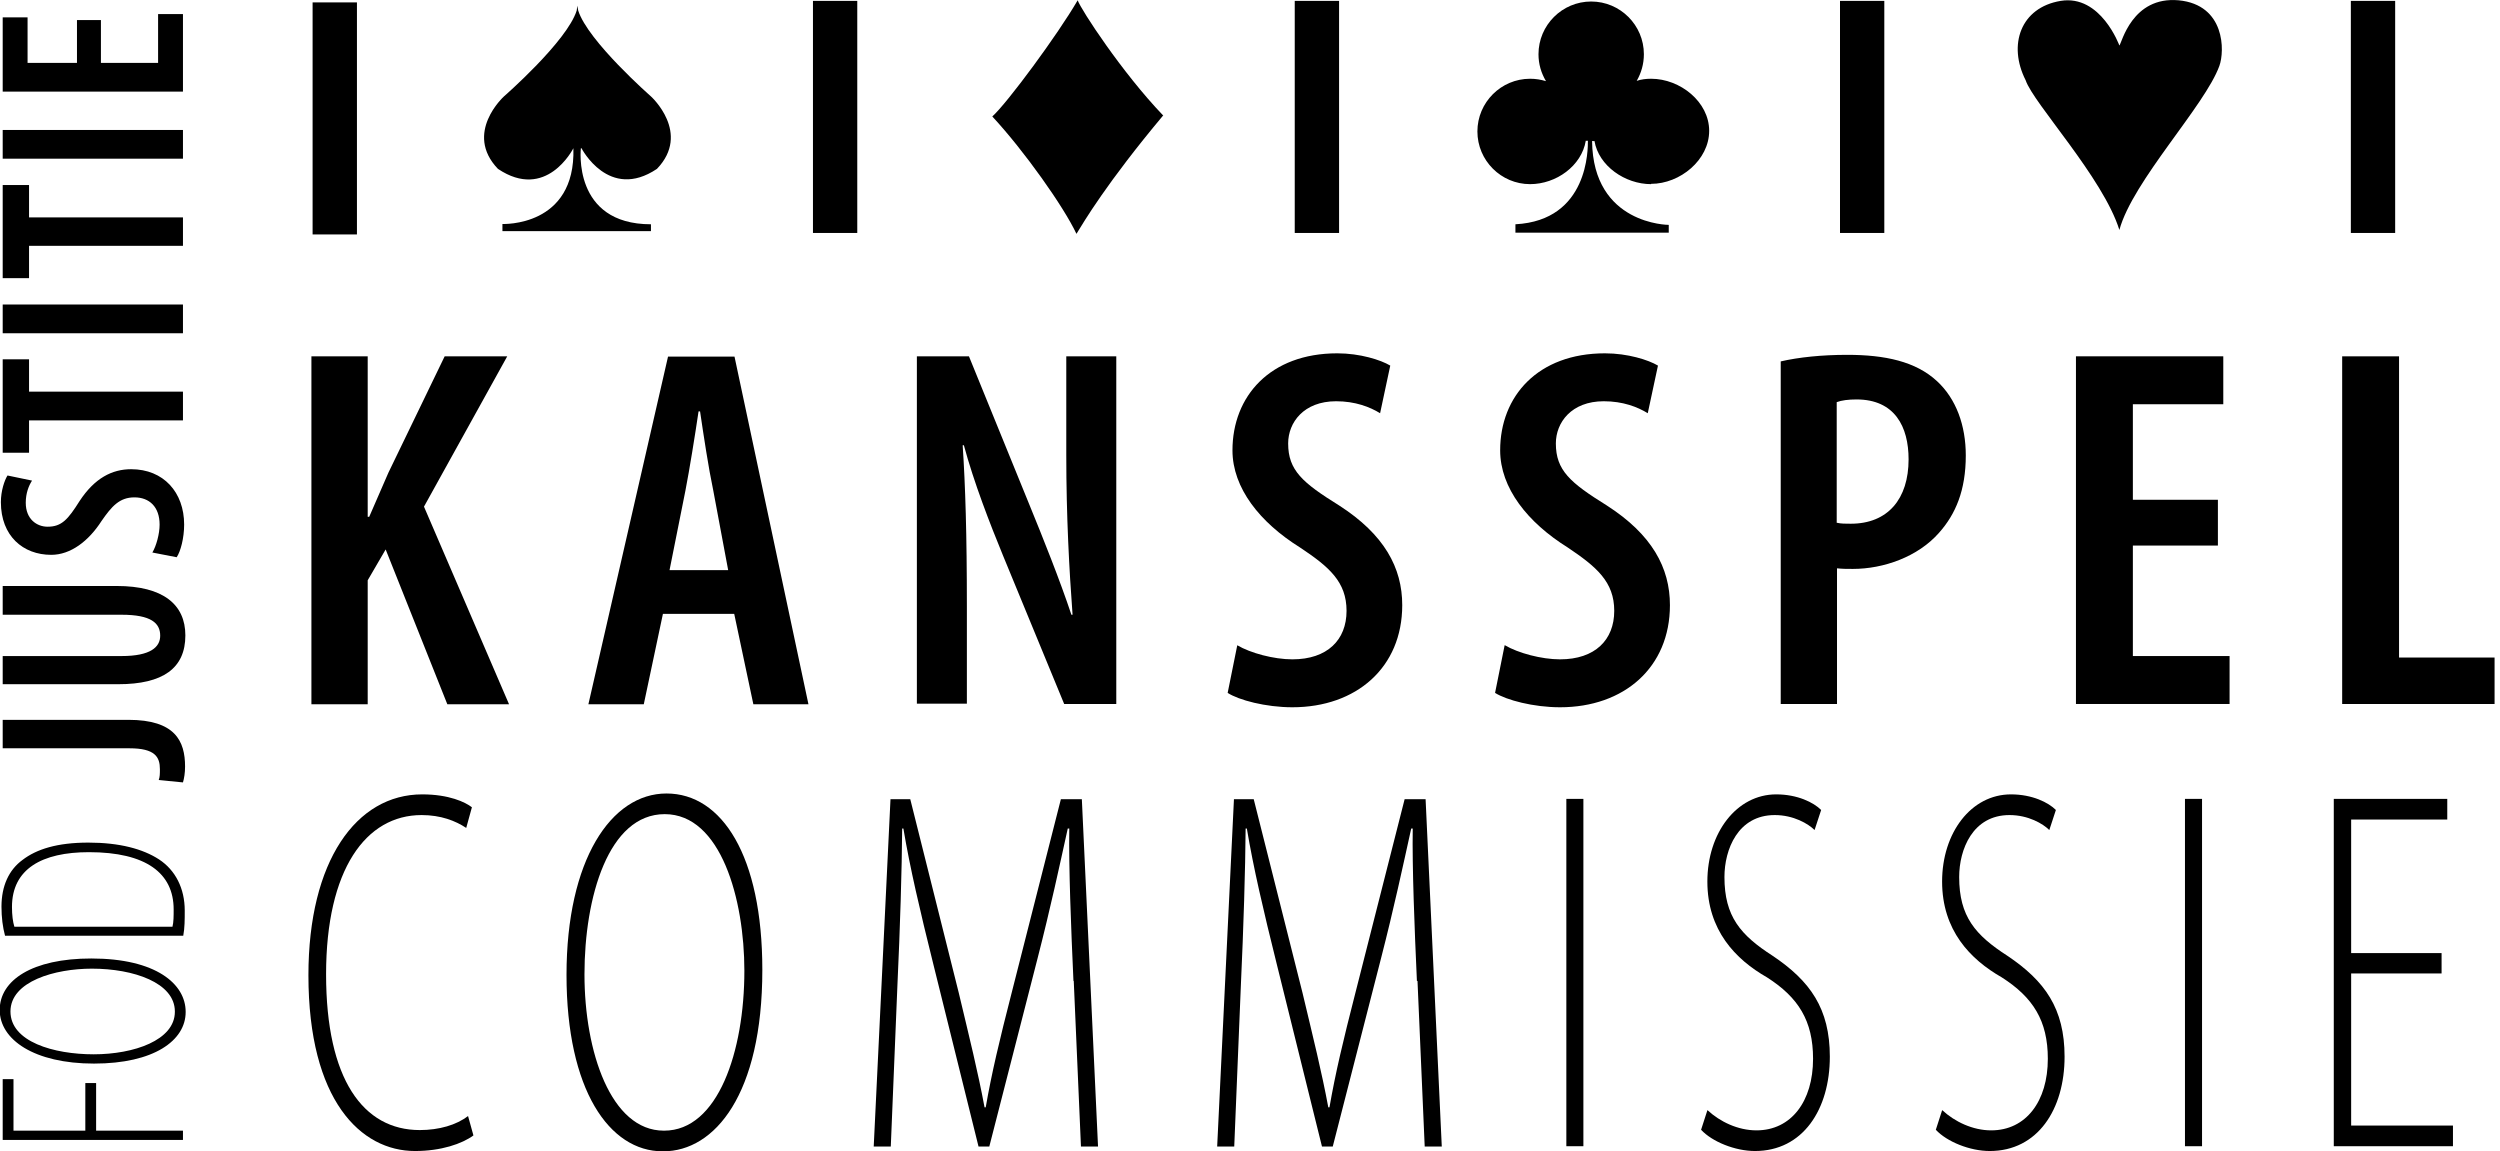 <svg width="76" height="35" viewBox="0 0 76 35" fill="none" xmlns="http://www.w3.org/2000/svg">
<g clip-path="url(#clip0_2935_11491)">
<path d="M10.851 0.073H9.503V7.127H10.851V0.073Z" fill="black" style="fill:black;fill-opacity:1;"/>
<path d="M40.708 0.027H39.36V7.082H40.708V0.027Z" fill="black" style="fill:black;fill-opacity:1;"/>
<path d="M26.061 0.027H24.714V7.082H26.061V0.027Z" fill="black" style="fill:black;fill-opacity:1;"/>
<path d="M57.283 0.027H55.936V7.082H57.283V0.027Z" fill="black" style="fill:black;fill-opacity:1;"/>
<path d="M72.813 0.027H71.466V7.082H72.813V0.027Z" fill="black" style="fill:black;fill-opacity:1;"/>
<path d="M17.677 4.506C17.677 4.506 18.506 6.117 19.971 5.134C21.018 4.042 19.789 2.931 19.789 2.931C19.789 2.931 17.869 1.247 17.577 0.319L17.55 0.173L17.532 0.319C17.24 1.256 15.32 2.931 15.32 2.931C15.32 2.931 14.091 4.042 15.138 5.134C16.603 6.117 17.413 4.542 17.431 4.506C17.504 6.909 15.274 6.809 15.274 6.809V7.027H19.789C19.789 7.027 19.789 6.955 19.789 6.818C17.386 6.818 17.659 4.497 17.659 4.506" fill="black" style="fill:black;fill-opacity:1;"/>
<path d="M35.364 3.505C33.635 5.571 32.943 6.754 32.724 7.109C32.342 6.29 31.131 4.579 30.166 3.541C30.622 3.131 32.16 1.047 32.761 0.009C32.861 0.291 34.108 2.203 35.355 3.505" fill="black" style="fill:black;fill-opacity:1;"/>
<path d="M50.193 5.589C51.076 5.589 51.959 4.861 51.959 3.978C51.959 3.095 51.076 2.394 50.193 2.394C50.038 2.394 49.892 2.412 49.756 2.458C49.892 2.221 49.974 1.948 49.974 1.648C49.974 0.765 49.255 0.046 48.372 0.046C47.489 0.046 46.77 0.765 46.77 1.648C46.77 1.948 46.852 2.221 46.998 2.467C46.843 2.421 46.688 2.394 46.515 2.394C45.632 2.394 44.913 3.113 44.913 3.996C44.913 4.879 45.632 5.598 46.515 5.598C47.307 5.598 48.081 5.043 48.208 4.278C48.263 4.287 48.208 4.278 48.272 4.278C48.272 4.515 48.299 6.7 46.069 6.818V7.073H50.73V6.836C50.73 6.836 48.427 6.836 48.399 4.287C48.472 4.287 48.399 4.297 48.472 4.287C48.6 5.043 49.401 5.598 50.193 5.598" fill="black" style="fill:black;fill-opacity:1;"/>
<path d="M64.429 1.384C64.429 1.384 63.865 -0.173 62.645 0.027C61.425 0.228 61.034 1.365 61.58 2.44C61.808 3.131 63.938 5.407 64.429 6.991C64.83 5.507 67.032 3.213 67.469 2.003C67.633 1.557 67.651 0.146 66.231 0.009C64.811 -0.118 64.502 1.311 64.429 1.384Z" fill="black" style="fill:black;fill-opacity:1;"/>
<path d="M0.082 34.654V32.806H0.41V34.372H2.594V32.925H2.922V34.372H5.562V34.654H0.082Z" fill="black" style="fill:black;fill-opacity:1;"/>
<path d="M5.644 30.767C5.644 31.632 4.679 32.333 2.858 32.333C1.038 32.333 -0.009 31.605 -0.009 30.703C-0.009 29.802 0.974 29.138 2.776 29.138C4.742 29.138 5.644 29.912 5.644 30.758V30.767ZM5.316 30.749C5.316 29.875 4.06 29.447 2.794 29.447C1.675 29.447 0.318 29.83 0.318 30.749C0.318 31.668 1.629 32.051 2.849 32.051C4.069 32.051 5.316 31.623 5.316 30.758V30.749Z" fill="black" style="fill:black;fill-opacity:1;"/>
<path d="M0.155 28.455C0.082 28.182 0.045 27.891 0.045 27.563C0.045 26.926 0.273 26.444 0.683 26.143C1.11 25.815 1.739 25.615 2.685 25.615C3.632 25.615 4.342 25.806 4.833 26.125C5.334 26.453 5.616 27.008 5.616 27.681C5.616 27.954 5.616 28.209 5.571 28.446H0.155V28.455ZM5.243 28.173C5.279 28.036 5.279 27.845 5.279 27.645C5.279 26.544 4.442 25.906 2.703 25.906C1.274 25.906 0.364 26.416 0.364 27.572C0.364 27.818 0.391 28.027 0.437 28.173H5.252H5.243Z" fill="black" style="fill:black;fill-opacity:1;"/>
<path d="M0.082 22.757V21.883H3.905C5.325 21.883 5.626 22.529 5.626 23.303C5.626 23.494 5.598 23.667 5.562 23.785L4.825 23.713C4.861 23.622 4.861 23.512 4.861 23.385C4.861 23.012 4.715 22.748 3.932 22.748H0.082V22.757Z" fill="black" style="fill:black;fill-opacity:1;"/>
<path d="M0.082 19.944H3.696C4.579 19.944 4.87 19.671 4.87 19.325C4.87 18.943 4.597 18.688 3.696 18.688H0.082V17.814H3.55C4.961 17.814 5.635 18.378 5.635 19.316C5.635 20.317 4.952 20.8 3.596 20.8H0.082V19.926V19.944Z" fill="black" style="fill:black;fill-opacity:1;"/>
<path d="M4.633 16.795C4.752 16.594 4.852 16.23 4.852 15.948C4.852 15.411 4.542 15.12 4.087 15.12C3.632 15.12 3.395 15.393 3.086 15.839C2.694 16.449 2.148 16.867 1.557 16.867C0.701 16.867 0.027 16.294 0.027 15.265C0.027 14.919 0.137 14.601 0.228 14.455L0.974 14.61C0.874 14.765 0.783 14.992 0.783 15.284C0.783 15.784 1.12 16.012 1.447 16.012C1.875 16.012 2.066 15.793 2.421 15.229C2.877 14.537 3.404 14.264 3.987 14.264C4.97 14.264 5.598 14.965 5.598 15.948C5.598 16.358 5.489 16.767 5.371 16.94L4.624 16.795H4.633Z" fill="black" style="fill:black;fill-opacity:1;"/>
<path d="M0.883 12.78V13.763H0.082V10.923H0.883V11.906H5.562V12.78H0.883Z" fill="black" style="fill:black;fill-opacity:1;"/>
<path d="M5.562 9.257H0.082V10.131H5.562V9.257Z" fill="black" style="fill:black;fill-opacity:1;"/>
<path d="M0.883 7.473V8.456H0.082V5.625H0.883V6.609H5.562V7.473H0.883Z" fill="black" style="fill:black;fill-opacity:1;"/>
<path d="M5.562 3.951H0.082V4.824H5.562V3.951Z" fill="black" style="fill:black;fill-opacity:1;"/>
<path d="M3.068 0.61V1.912H4.806V0.428H5.562V2.785H0.082V0.528H0.838V1.912H2.34V0.61H3.068Z" fill="black" style="fill:black;fill-opacity:1;"/>
<path d="M14.392 34.517C14.046 34.772 13.409 34.991 12.617 34.991C10.969 34.991 9.376 33.453 9.376 29.648C9.376 26.17 10.832 24.149 12.835 24.149C13.654 24.149 14.146 24.386 14.346 24.541L14.173 25.169C13.845 24.951 13.399 24.778 12.817 24.778C11.124 24.778 9.913 26.425 9.913 29.62C9.913 32.815 11.042 34.354 12.762 34.354C13.345 34.354 13.882 34.199 14.228 33.926L14.392 34.517Z" fill="black" style="fill:black;fill-opacity:1;"/>
<path d="M20.144 35C18.524 35 17.222 33.134 17.222 29.638C17.222 26.143 18.578 24.122 20.262 24.122C21.947 24.122 23.175 26.016 23.175 29.484C23.175 33.27 21.728 35 20.162 35H20.153H20.144ZM20.19 34.372C21.828 34.372 22.629 31.96 22.629 29.511C22.629 27.345 21.919 24.75 20.208 24.75C18.497 24.75 17.768 27.272 17.768 29.62C17.768 31.969 18.569 34.372 20.181 34.372H20.19Z" fill="black" style="fill:black;fill-opacity:1;"/>
<path d="M32.633 29.82C32.56 28.218 32.487 26.361 32.506 25.187H32.46C32.205 26.343 31.941 27.581 31.541 29.138L30.075 34.854H29.747L28.373 29.311C27.963 27.663 27.663 26.38 27.463 25.187H27.426C27.417 26.443 27.363 28.209 27.281 29.966L27.08 34.854H26.561L27.071 24.295H27.672L29.147 30.185C29.474 31.559 29.729 32.579 29.93 33.662H29.966C30.148 32.615 30.385 31.623 30.749 30.203L32.251 24.295H32.888L33.38 34.854H32.861L32.642 29.82H32.633Z" fill="black" style="fill:black;fill-opacity:1;"/>
<path d="M43.074 29.82C43.001 28.218 42.928 26.361 42.947 25.187H42.901C42.646 26.343 42.382 27.581 41.982 29.138L40.516 34.854H40.188L38.814 29.311C38.404 27.663 38.104 26.38 37.904 25.187H37.867C37.858 26.443 37.803 28.209 37.722 29.966L37.521 34.854H37.002L37.512 24.295H38.113L39.597 30.185C39.924 31.559 40.179 32.579 40.38 33.662H40.416C40.598 32.615 40.835 31.623 41.199 30.203L42.701 24.295H43.338L43.83 34.854H43.311L43.092 29.82H43.074Z" fill="black" style="fill:black;fill-opacity:1;"/>
<path d="M48.135 24.286H47.617V34.845H48.135V24.286Z" fill="black" style="fill:black;fill-opacity:1;"/>
<path d="M51.913 33.753C52.286 34.099 52.832 34.363 53.397 34.363C54.453 34.363 55.117 33.48 55.117 32.187C55.117 31.031 54.671 30.321 53.715 29.711C52.76 29.165 51.904 28.282 51.904 26.798C51.904 25.315 52.796 24.149 53.997 24.149C54.644 24.149 55.135 24.395 55.363 24.623L55.163 25.233C54.971 25.042 54.525 24.778 53.952 24.778C52.832 24.778 52.423 25.824 52.423 26.662C52.423 27.863 52.914 28.428 53.888 29.056C55.026 29.82 55.627 30.658 55.627 32.123C55.627 33.726 54.808 34.991 53.351 34.991C52.75 34.991 52.049 34.709 51.713 34.345L51.904 33.753H51.913Z" fill="black" style="fill:black;fill-opacity:1;"/>
<path d="M59.049 33.753C59.423 34.099 59.969 34.363 60.533 34.363C61.589 34.363 62.254 33.48 62.254 32.187C62.254 31.031 61.807 30.321 60.852 29.711C59.896 29.165 59.04 28.282 59.04 26.798C59.04 25.315 59.923 24.149 61.134 24.149C61.78 24.149 62.272 24.395 62.499 24.623L62.299 25.233C62.108 25.042 61.662 24.778 61.088 24.778C59.969 24.778 59.559 25.824 59.559 26.662C59.559 27.863 60.051 28.428 61.025 29.056C62.163 29.82 62.763 30.658 62.763 32.123C62.763 33.726 61.944 34.991 60.488 34.991C59.887 34.991 59.186 34.709 58.849 34.345L59.04 33.753H59.049Z" fill="black" style="fill:black;fill-opacity:1;"/>
<path d="M66.942 24.286H66.423V34.845H66.942V24.286Z" fill="black" style="fill:black;fill-opacity:1;"/>
<path d="M74.224 29.593H71.475V34.217H74.57V34.845H70.947V24.286H74.397V24.914H71.475V28.974H74.224V29.593Z" fill="black" style="fill:black;fill-opacity:1;"/>
<path d="M9.467 10.832H11.178V15.711H11.224C11.415 15.274 11.615 14.819 11.806 14.373L13.518 10.832H15.42L12.889 15.402L15.475 21.41H13.599L11.724 16.703L11.178 17.641V21.41H9.467V10.841V10.832Z" fill="black" style="fill:black;fill-opacity:1;"/>
<path d="M20.153 18.661L19.571 21.41H17.887L20.308 10.841H22.329L24.577 21.41H22.902L22.32 18.661H20.153ZM22.138 17.341L21.683 14.91C21.537 14.218 21.391 13.244 21.282 12.507H21.236C21.127 13.244 20.963 14.264 20.836 14.919L20.354 17.332H22.147L22.138 17.341Z" fill="black" style="fill:black;fill-opacity:1;"/>
<path d="M27.873 21.401V10.832H29.456L31.295 15.347C31.687 16.303 32.233 17.668 32.57 18.688H32.606C32.506 17.341 32.415 15.711 32.415 13.827V10.832H33.935V21.401H32.351L30.494 16.895C30.094 15.921 29.602 14.655 29.302 13.536H29.265C29.347 14.756 29.393 16.248 29.393 18.442V21.391H27.873V21.401Z" fill="black" style="fill:black;fill-opacity:1;"/>
<path d="M37.613 19.616C38.013 19.853 38.723 20.044 39.288 20.044C40.352 20.044 40.935 19.453 40.935 18.57C40.935 17.687 40.407 17.232 39.515 16.64C38.304 15.884 37.467 14.837 37.467 13.691C37.467 12.043 38.614 10.741 40.653 10.741C41.345 10.741 41.973 10.941 42.264 11.114L41.955 12.562C41.645 12.371 41.199 12.198 40.617 12.198C39.633 12.198 39.16 12.844 39.16 13.481C39.16 14.3 39.597 14.674 40.708 15.365C42.082 16.248 42.628 17.259 42.628 18.397C42.628 20.29 41.236 21.501 39.288 21.501C38.477 21.501 37.658 21.282 37.321 21.064L37.613 19.616Z" fill="black" style="fill:black;fill-opacity:1;"/>
<path d="M45.75 19.616C46.151 19.853 46.861 20.044 47.425 20.044C48.49 20.044 49.073 19.453 49.073 18.57C49.073 17.687 48.536 17.232 47.653 16.64C46.442 15.884 45.605 14.837 45.605 13.691C45.605 12.043 46.752 10.741 48.791 10.741C49.483 10.741 50.111 10.941 50.402 11.114L50.092 12.562C49.783 12.371 49.337 12.198 48.754 12.198C47.771 12.198 47.298 12.844 47.298 13.481C47.298 14.3 47.735 14.674 48.845 15.365C50.22 16.248 50.766 17.259 50.766 18.397C50.766 20.29 49.373 21.501 47.425 21.501C46.615 21.501 45.796 21.282 45.45 21.064L45.741 19.616H45.75Z" fill="black" style="fill:black;fill-opacity:1;"/>
<path d="M54.134 10.987C54.68 10.86 55.39 10.787 56.155 10.787C57.302 10.787 58.239 10.987 58.886 11.588C59.468 12.125 59.76 12.935 59.76 13.845C59.76 14.91 59.45 15.629 58.949 16.194C58.303 16.931 57.256 17.295 56.328 17.295C56.155 17.295 56.009 17.295 55.845 17.277V21.401H54.134V10.987ZM55.845 15.893C55.973 15.921 56.091 15.921 56.264 15.921C57.393 15.921 58.021 15.165 58.021 13.964C58.021 12.971 57.602 12.143 56.437 12.143C56.191 12.143 55.982 12.17 55.836 12.225V15.893H55.845Z" fill="black" style="fill:black;fill-opacity:1;"/>
<path d="M67.424 16.585H64.839V19.944H67.779V21.401H63.109V10.832H67.588V12.289H64.839V15.193H67.424V16.585Z" fill="black" style="fill:black;fill-opacity:1;"/>
<path d="M71.202 10.832H72.931V19.99H75.835V21.401H71.202V10.832Z" fill="black" style="fill:black;fill-opacity:1;"/>
</g>
<defs>
<clipPath id="clip0_2935_11491">
<rect width="75.835" height="35" fill="white" style="fill:white;fill-opacity:1;"/>
</clipPath>
</defs>
</svg>
